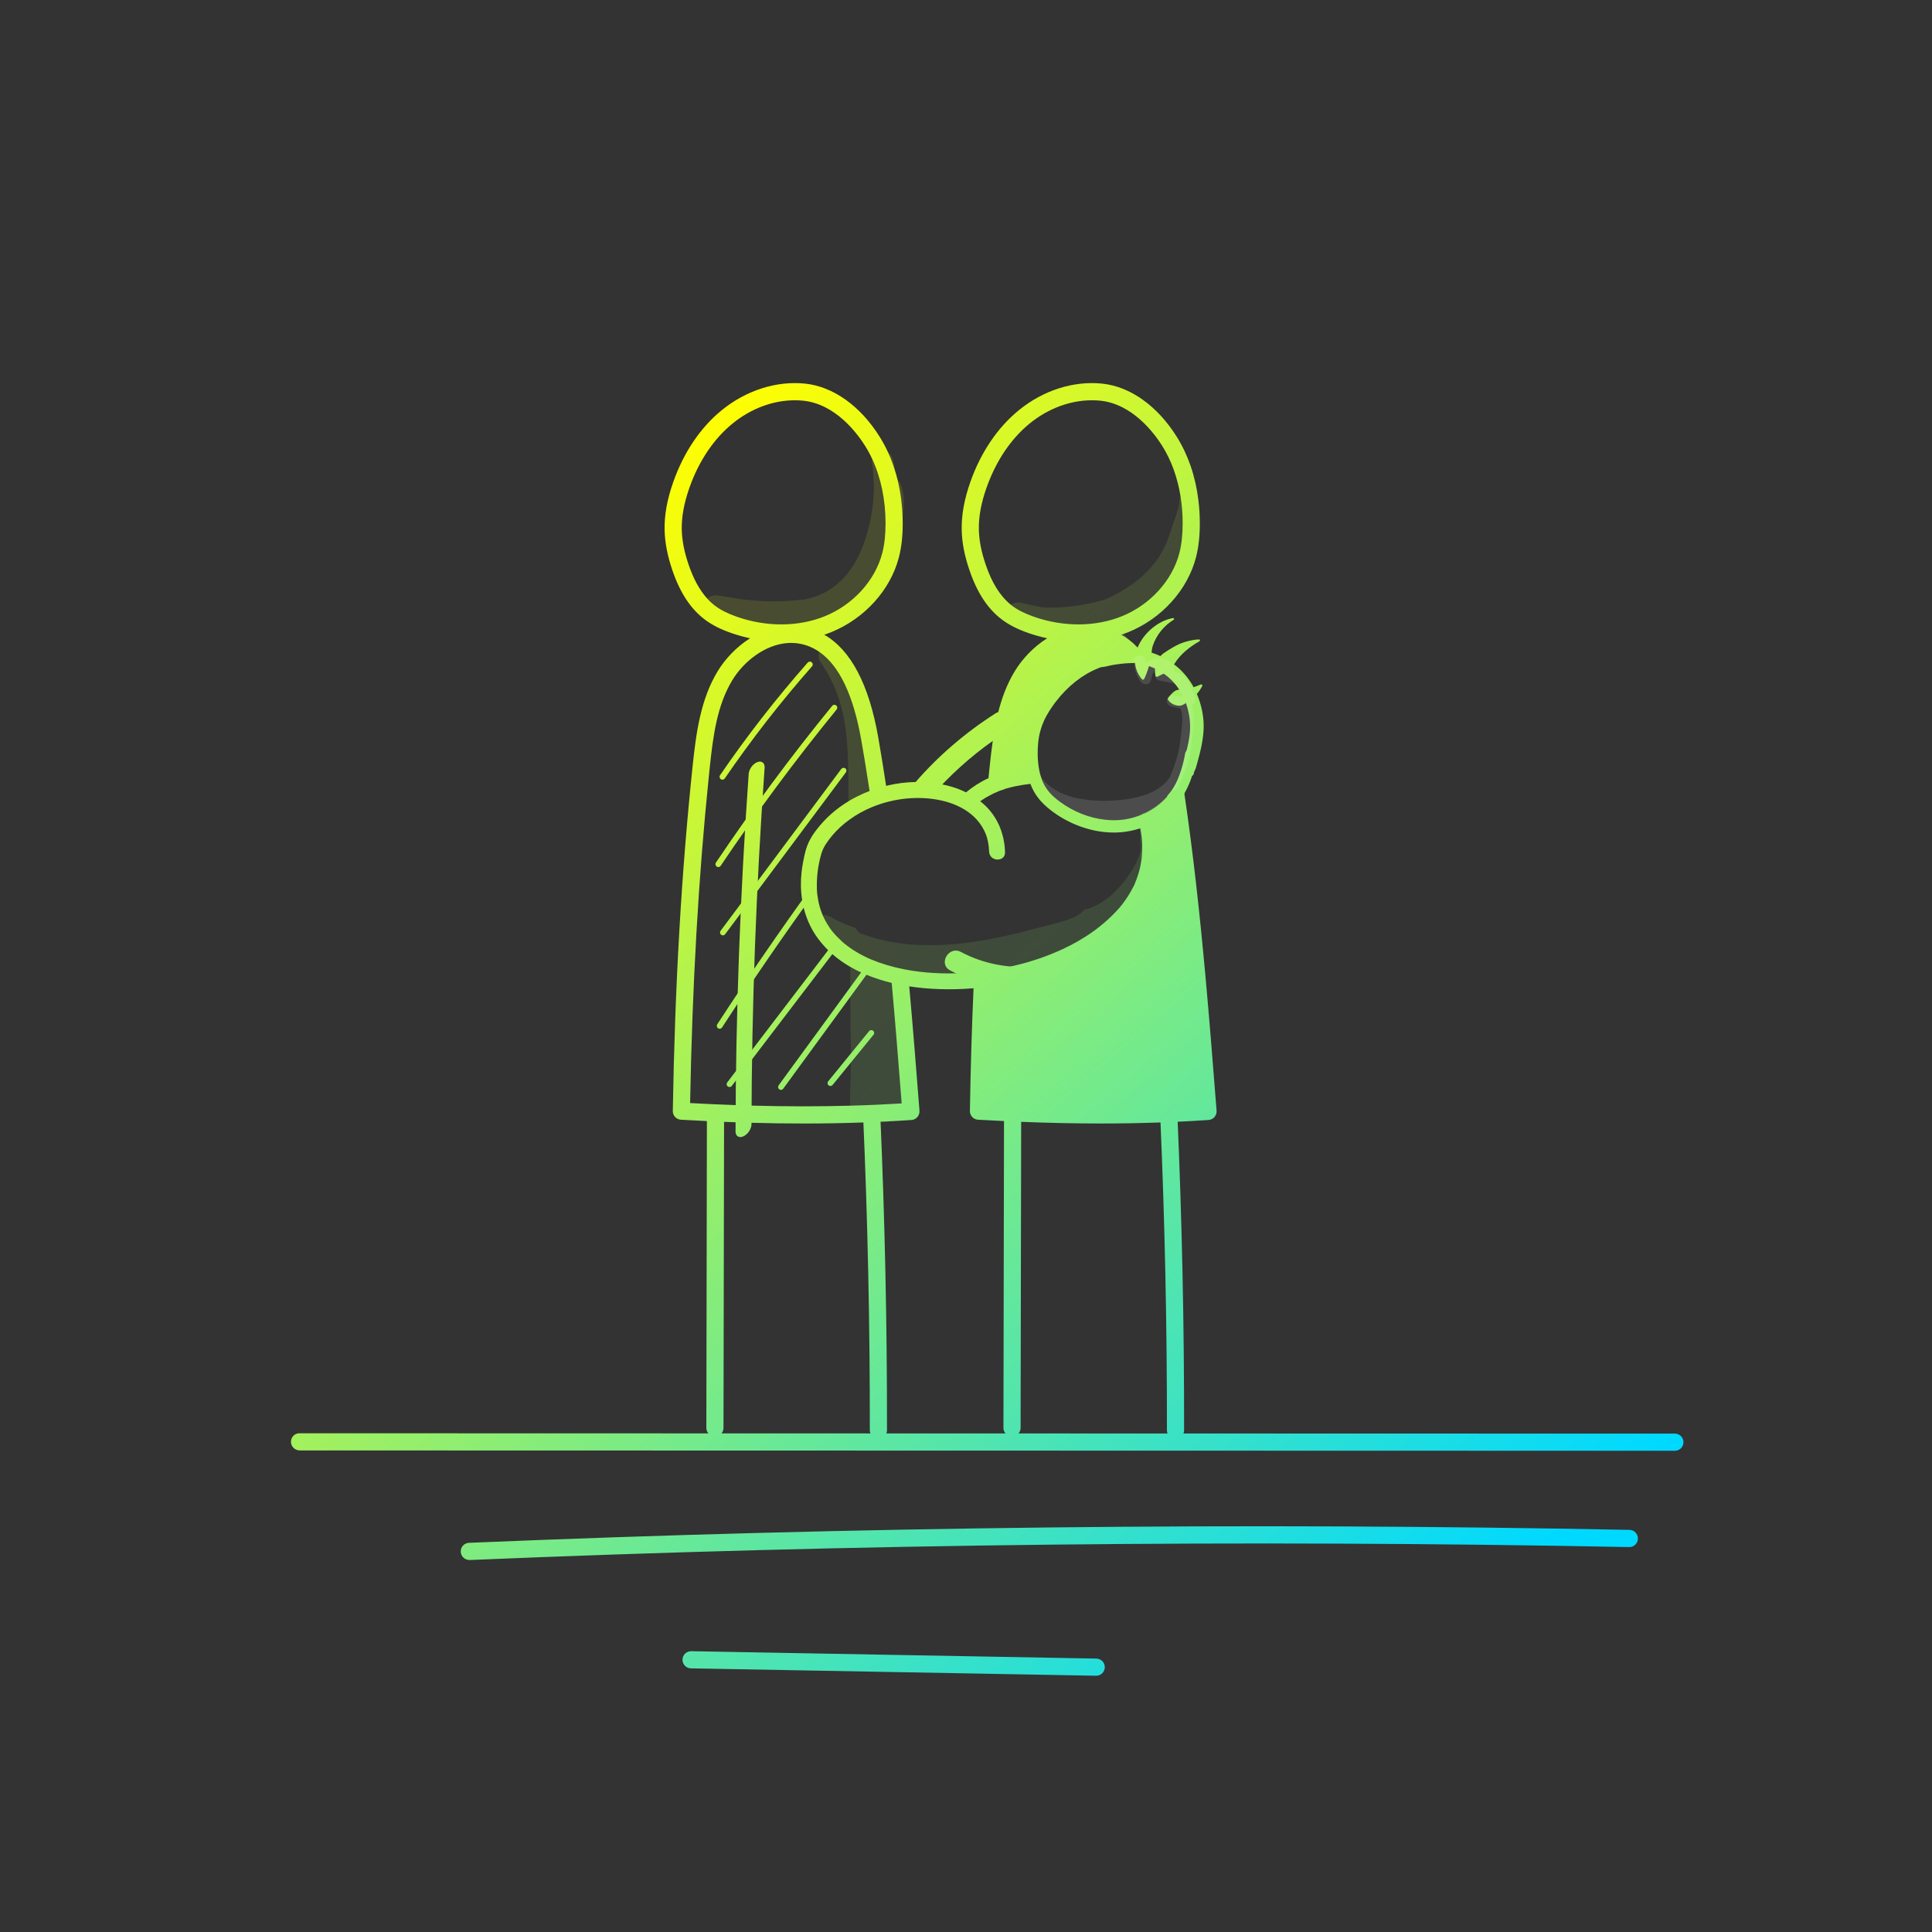 <svg xmlns="http://www.w3.org/2000/svg" xmlns:xlink="http://www.w3.org/1999/xlink" id="Layer_3" data-name="Layer 3" viewBox="0 0 500 500"><rect x="0" y="0" width="500" height="500" fill="#333333" stroke="none"/><defs><style>      .cls-1 {        fill: url(#New_Gradient_Swatch_1-39);      }      .cls-1, .cls-2, .cls-3, .cls-4, .cls-5, .cls-6, .cls-7, .cls-8, .cls-9, .cls-10, .cls-11, .cls-12, .cls-13, .cls-14, .cls-15, .cls-16, .cls-17, .cls-18, .cls-19, .cls-20, .cls-21, .cls-22, .cls-23, .cls-24, .cls-25, .cls-26, .cls-27, .cls-28, .cls-29, .cls-30, .cls-31, .cls-32, .cls-33, .cls-34, .cls-35, .cls-36, .cls-37, .cls-38, .cls-39, .cls-40, .cls-41, .cls-42 {        stroke-width: 0px;      }      .cls-2 {        fill: url(#New_Gradient_Swatch_1-13);      }      .cls-3 {        fill: url(#New_Gradient_Swatch_1-15);      }      .cls-4 {        fill: #f7f7f7;      }      .cls-4, .cls-42 {        opacity: .13;      }      .cls-5 {        fill: url(#New_Gradient_Swatch_1-38);      }      .cls-6 {        fill: url(#New_Gradient_Swatch_1-12);      }      .cls-7 {        fill: url(#New_Gradient_Swatch_1-22);      }      .cls-8 {        fill: url(#New_Gradient_Swatch_1-37);      }      .cls-43 {        opacity: .13;      }      .cls-9 {        fill: url(#New_Gradient_Swatch_1-17);      }      .cls-10 {        fill: url(#New_Gradient_Swatch_1-36);      }      .cls-11 {        fill: none;      }      .cls-12 {        fill: url(#New_Gradient_Swatch_1-14);      }      .cls-13 {        fill: url(#New_Gradient_Swatch_1-10);      }      .cls-14 {        fill: url(#New_Gradient_Swatch_1-25);      }      .cls-15 {        fill: url(#New_Gradient_Swatch_1-3);      }      .cls-16 {        fill: url(#New_Gradient_Swatch_1-28);      }      .cls-17 {        fill: url(#New_Gradient_Swatch_1-32);      }      .cls-18 {        fill: url(#New_Gradient_Swatch_1-8);      }      .cls-19 {        fill: url(#New_Gradient_Swatch_1-6);      }      .cls-20 {        fill: url(#New_Gradient_Swatch_1);      }      .cls-21 {        fill: url(#New_Gradient_Swatch_1-9);      }      .cls-22 {        fill: url(#New_Gradient_Swatch_1-30);      }      .cls-23 {        fill: url(#New_Gradient_Swatch_1-23);      }      .cls-24 {        fill: url(#New_Gradient_Swatch_1-29);      }      .cls-25 {        fill: url(#New_Gradient_Swatch_1-11);      }      .cls-26 {        fill: url(#New_Gradient_Swatch_1-2);      }      .cls-27 {        fill: url(#New_Gradient_Swatch_1-24);      }      .cls-28 {        fill: url(#New_Gradient_Swatch_1-27);      }      .cls-29 {        fill: url(#New_Gradient_Swatch_1-34);      }      .cls-30 {        fill: url(#New_Gradient_Swatch_1-40);      }      .cls-31 {        fill: url(#New_Gradient_Swatch_1-19);      }      .cls-32 {        fill: url(#New_Gradient_Swatch_1-20);      }      .cls-33 {        fill: url(#New_Gradient_Swatch_1-4);      }      .cls-34 {        fill: url(#New_Gradient_Swatch_1-31);      }      .cls-35 {        fill: url(#New_Gradient_Swatch_1-16);      }      .cls-36 {        fill: url(#New_Gradient_Swatch_1-35);      }      .cls-37 {        fill: url(#New_Gradient_Swatch_1-5);      }      .cls-38 {        fill: url(#New_Gradient_Swatch_1-26);      }      .cls-39 {        fill: url(#New_Gradient_Swatch_1-7);      }      .cls-40 {        fill: url(#New_Gradient_Swatch_1-18);      }      .cls-41 {        fill: url(#New_Gradient_Swatch_1-21);      }      .cls-42 {        fill: url(#New_Gradient_Swatch_1-33);      }    </style><linearGradient id="New_Gradient_Swatch_1" data-name="New Gradient Swatch 1" x1="161.36" y1="126.47" x2="399.12" y2="399.96" gradientUnits="userSpaceOnUse"><stop offset="0" stop-color="#fffe01"></stop><stop offset="1" stop-color="#00d9ff"></stop></linearGradient><linearGradient id="New_Gradient_Swatch_1-2" data-name="New Gradient Swatch 1" x1="174.67" y1="114.89" x2="412.43" y2="388.39" xlink:href="#New_Gradient_Swatch_1"></linearGradient><linearGradient id="New_Gradient_Swatch_1-3" data-name="New Gradient Swatch 1" x1="181.32" y1="109.12" x2="419.07" y2="382.61" xlink:href="#New_Gradient_Swatch_1"></linearGradient><linearGradient id="New_Gradient_Swatch_1-4" data-name="New Gradient Swatch 1" x1="127.33" y1="156.05" x2="365.08" y2="429.55" xlink:href="#New_Gradient_Swatch_1"></linearGradient><linearGradient id="New_Gradient_Swatch_1-5" data-name="New Gradient Swatch 1" x1="162.89" y1="125.14" x2="400.65" y2="398.63" xlink:href="#New_Gradient_Swatch_1"></linearGradient><linearGradient id="New_Gradient_Swatch_1-6" data-name="New Gradient Swatch 1" x1="222.83" y1="73.03" x2="460.58" y2="346.53" xlink:href="#New_Gradient_Swatch_1"></linearGradient><linearGradient id="New_Gradient_Swatch_1-7" data-name="New Gradient Swatch 1" x1="214.11" y1="80.61" x2="451.86" y2="354.11" xlink:href="#New_Gradient_Swatch_1"></linearGradient><linearGradient id="New_Gradient_Swatch_1-8" data-name="New Gradient Swatch 1" x1="182.74" y1="107.88" x2="420.5" y2="381.38" xlink:href="#New_Gradient_Swatch_1"></linearGradient><linearGradient id="New_Gradient_Swatch_1-9" data-name="New Gradient Swatch 1" x1="181.19" y1="109.23" x2="418.95" y2="382.72" xlink:href="#New_Gradient_Swatch_1"></linearGradient><linearGradient id="New_Gradient_Swatch_1-10" data-name="New Gradient Swatch 1" x1="152.66" y1="134.03" x2="390.42" y2="407.52" xlink:href="#New_Gradient_Swatch_1"></linearGradient><linearGradient id="New_Gradient_Swatch_1-11" data-name="New Gradient Swatch 1" x1="145.8" y1="139.99" x2="383.56" y2="413.49" xlink:href="#New_Gradient_Swatch_1"></linearGradient><linearGradient id="New_Gradient_Swatch_1-12" data-name="New Gradient Swatch 1" x1="138.4" y1="146.43" x2="376.16" y2="419.92" xlink:href="#New_Gradient_Swatch_1"></linearGradient><linearGradient id="New_Gradient_Swatch_1-13" data-name="New Gradient Swatch 1" x1="122.33" y1="160.4" x2="360.09" y2="433.89" xlink:href="#New_Gradient_Swatch_1"></linearGradient><linearGradient id="New_Gradient_Swatch_1-14" data-name="New Gradient Swatch 1" x1="117.79" y1="164.34" x2="355.54" y2="437.84" xlink:href="#New_Gradient_Swatch_1"></linearGradient><linearGradient id="New_Gradient_Swatch_1-15" data-name="New Gradient Swatch 1" x1="121.67" y1="160.97" x2="359.43" y2="434.46" xlink:href="#New_Gradient_Swatch_1"></linearGradient><linearGradient id="New_Gradient_Swatch_1-16" data-name="New Gradient Swatch 1" x1="121.92" y1="160.76" x2="359.67" y2="434.25" xlink:href="#New_Gradient_Swatch_1"></linearGradient><linearGradient id="New_Gradient_Swatch_1-17" data-name="New Gradient Swatch 1" x1="130.74" y1="153.09" x2="368.49" y2="426.58" xlink:href="#New_Gradient_Swatch_1"></linearGradient><linearGradient id="New_Gradient_Swatch_1-18" data-name="New Gradient Swatch 1" x1="74.6" y1="201.89" x2="312.36" y2="475.39" xlink:href="#New_Gradient_Swatch_1"></linearGradient><linearGradient id="New_Gradient_Swatch_1-19" data-name="New Gradient Swatch 1" x1="98" y1="181.55" x2="335.75" y2="455.05" xlink:href="#New_Gradient_Swatch_1"></linearGradient><linearGradient id="New_Gradient_Swatch_1-20" data-name="New Gradient Swatch 1" x1="120.98" y1="161.57" x2="358.74" y2="435.06" xlink:href="#New_Gradient_Swatch_1"></linearGradient><linearGradient id="New_Gradient_Swatch_1-21" data-name="New Gradient Swatch 1" x1="224.99" y1="71.16" x2="462.74" y2="344.65" xlink:href="#New_Gradient_Swatch_1"></linearGradient><linearGradient id="New_Gradient_Swatch_1-22" data-name="New Gradient Swatch 1" x1="174.53" y1="115.02" x2="412.28" y2="388.52" xlink:href="#New_Gradient_Swatch_1"></linearGradient><linearGradient id="New_Gradient_Swatch_1-23" data-name="New Gradient Swatch 1" x1="118.39" y1="163.82" x2="356.15" y2="437.32" xlink:href="#New_Gradient_Swatch_1"></linearGradient><linearGradient id="New_Gradient_Swatch_1-24" data-name="New Gradient Swatch 1" x1="141.79" y1="143.48" x2="379.54" y2="416.98" xlink:href="#New_Gradient_Swatch_1"></linearGradient><linearGradient id="New_Gradient_Swatch_1-25" data-name="New Gradient Swatch 1" x1="176.96" y1="112.91" x2="414.71" y2="386.4" xlink:href="#New_Gradient_Swatch_1"></linearGradient><linearGradient id="New_Gradient_Swatch_1-26" data-name="New Gradient Swatch 1" x1="176.31" y1="113.47" x2="414.07" y2="386.97" xlink:href="#New_Gradient_Swatch_1"></linearGradient><linearGradient id="New_Gradient_Swatch_1-27" data-name="New Gradient Swatch 1" x1="217.77" y1="77.43" x2="377.18" y2="260.79" xlink:href="#New_Gradient_Swatch_1"></linearGradient><linearGradient id="New_Gradient_Swatch_1-28" data-name="New Gradient Swatch 1" x1="217.74" y1="77.46" x2="455.5" y2="350.95" xlink:href="#New_Gradient_Swatch_1"></linearGradient><linearGradient id="New_Gradient_Swatch_1-29" data-name="New Gradient Swatch 1" x1="217.77" y1="77.43" x2="377.18" y2="260.79" xlink:href="#New_Gradient_Swatch_1"></linearGradient><linearGradient id="New_Gradient_Swatch_1-30" data-name="New Gradient Swatch 1" x1="208.63" y1="85.37" x2="446.39" y2="358.87" xlink:href="#New_Gradient_Swatch_1"></linearGradient><linearGradient id="New_Gradient_Swatch_1-31" data-name="New Gradient Swatch 1" x1="217.77" y1="77.43" x2="377.18" y2="260.79" xlink:href="#New_Gradient_Swatch_1"></linearGradient><linearGradient id="New_Gradient_Swatch_1-32" data-name="New Gradient Swatch 1" x1="217.74" y1="77.46" x2="455.5" y2="350.95" xlink:href="#New_Gradient_Swatch_1"></linearGradient><linearGradient id="New_Gradient_Swatch_1-33" data-name="New Gradient Swatch 1" x1="163.76" y1="124.38" x2="401.52" y2="397.88" xlink:href="#New_Gradient_Swatch_1"></linearGradient><linearGradient id="New_Gradient_Swatch_1-34" data-name="New Gradient Swatch 1" x1="219.63" y1="75.82" x2="457.38" y2="349.31" xlink:href="#New_Gradient_Swatch_1"></linearGradient><linearGradient id="New_Gradient_Swatch_1-35" data-name="New Gradient Swatch 1" x1="221.36" y1="74.31" x2="459.12" y2="347.8" xlink:href="#New_Gradient_Swatch_1"></linearGradient><linearGradient id="New_Gradient_Swatch_1-36" data-name="New Gradient Swatch 1" x1="218.02" y1="77.21" x2="455.78" y2="350.71" xlink:href="#New_Gradient_Swatch_1"></linearGradient><linearGradient id="New_Gradient_Swatch_1-37" data-name="New Gradient Swatch 1" x1="92.82" y1="186.05" x2="330.57" y2="459.55" xlink:href="#New_Gradient_Swatch_1"></linearGradient><linearGradient id="New_Gradient_Swatch_1-38" data-name="New Gradient Swatch 1" x1="88.78" y1="189.56" x2="326.54" y2="463.06" xlink:href="#New_Gradient_Swatch_1"></linearGradient><linearGradient id="New_Gradient_Swatch_1-39" data-name="New Gradient Swatch 1" x1="50.64" y1="222.72" x2="288.4" y2="496.21" xlink:href="#New_Gradient_Swatch_1"></linearGradient><linearGradient id="New_Gradient_Swatch_1-40" data-name="New Gradient Swatch 1" x1="174.85" y1="114.74" x2="412.6" y2="388.24" xlink:href="#New_Gradient_Swatch_1"></linearGradient></defs><rect class="cls-11" y="0" width="500" height="500"></rect><g><g><path class="cls-20" d="M282.05,264.44c-.95.66-2.35.54-3.12-.26-4.53-4.66-9.02-9.36-13.47-14.11,1.47-.42,2.92-.88,4.35-1.4,4.14,4.42,8.33,8.8,12.55,13.14.78.8.64,1.98-.31,2.63Z"></path><path class="cls-26" d="M312.47,285.72c-2.18-22.63-4.37-45.26-6.55-67.88-.47-4.94-.97-9.92-1.65-14.86-5.07,11.01-20.48,12.8-30.37,4.79-12.06-9.36-4.92-28.83,8.05-34.06,4.33-2.61,8.66-3.36,12.53-2.74-1.28-2.01-2.81-3.82-4.77-5.14-7.07-4.74-17.29-1.09-22.49,5.66-5.2,6.74-6.63,15.57-7.74,24.01-.36,2.75-.71,5.51-1.03,8.26,2-1.31,4.57-2.18,6.86-2,1.33.1,2.59.64,3.33,1.81.77,1.21.85,2.59,1.79,3.74.96,1.16,1.96,2.48,3.15,3.41,1.09.84,2.37,1.44,3.67,1.89,2.71.95,5.61,1.46,8.44,1.86,4.02.57,8.1-.26,12.14-.29.9,0,1.8.98,1.45,1.9-.43,1.12-1.03,2.12-1.55,3.19-.54,1.14-.56,2.23-.61,3.47-.11,2.61-1.16,5-2.16,7.38-1.61,3.83-4.76,6.47-7.7,9.29-2.79,2.68-5.97,4.85-9.58,6.25-1.93.75-3.77,1.34-5.59,2.36-1.7.96-3.38,1.97-5.23,2.62-2.09.73-4.42.82-6.61.97-1.97.13-3.94.23-5.91.38-.6,11.9-.89,23.81-.86,35.72,2.58-1.2,5.93-.99,9.28-.77,5.58.35,11.17.71,16.75,1.06,10.49.67,21.07,1.33,31.48-.15.4-.06.83-.13,1.12-.41.44-.41.41-1.1.36-1.7Z"></path><g class="cls-43"><path class="cls-15" d="M231.73,123.75c-.03-.37-.06-.69-.06-.86-.25-1.71-.11-3.69-1.12-5.16-.76-1.14-2.41-1.38-3.57-.71-1.53.84-1.47,2.56-1.11,4.04.17,1.67.2,3.36.31,5.04-.05,2.2-.27,6.32-1.3,10.09-2.87,12.1-9.35,17.61-16.71,18.97-3.59.26-5.03.59-10.38.44-.84-.02-4.22-.34-5.06-.41-2.25-.31-4.5-.71-6.75-1.03-.77-.21-1.62-.1-2.31.3-2.25,1.22-1.78,4.88.72,5.48.77.2,1.56.4,2.34.6.26.38.63.67,1.13.79,2.77.87,5.54,1.87,8.46,2.07,1.7.06,3.41,0,5.11-.04,1.65.1,3.31.08,4.95-.07.1,0,.2,0,.3,0,7.61.34,14.4-4.17,19.29-9.66,5.15-5.68,7.58-16.72,7.78-21.18.39-2.69.29-7.41-2.02-8.69Z"></path></g><g class="cls-43"><path class="cls-33" d="M234.36,274.05c-.26-7.5-.44-8.3-1.31-16.57-.11-.88-.22-1.77-.33-2.68-.14-1.11-.28-2.25-.42-3.4-.28,0-.55-.03-.83-.09-.56,0-1.13-.06-1.69-.15-2.19-.35-4.33-1.19-6.31-2.16-.9-.44-1.78-.93-2.59-1.52-.26-.19-.53-.4-.78-.63,0,1.13-.01,2.26-.02,3.39-.01,1.74-.02,3.49-.02,5.24v2.5c.01,4.82.05,9.64.18,14.46v.18c.01.85,0,1.63-.01,2.36-.03,3.16-.16,5.35-.19,7.42-.01,1.25-.1,2.51,0,3.75.03.42.09.85.18,1.27.01.04.02.09.03.13.01.05.01.09.02.14.01.04.01.07.02.08.27,1.09,1.03,2.08,2.1,2.45.38.1.73.17,1.05.2,1.41.16,2.33-.28,2.95-1.05.46.33.96.57,1.49.72.31.09.63.14.96.17h.05c.4.02.8,0,1.21-.06.02,0,.03,0,.05-.01,2.32-.42,4.38-2.35,4.08-5.24-.02-.2-.03-.41-.08-.62-.03-.37-.06-.87-.06-1.32.91-2.83.14-6.01.27-8.96Z"></path><path class="cls-37" d="M219.53,199.43c.05,2.53.05,5.17.07,7.92h0c.05.86.08,1.71.12,2.56.39-.36.79-.72,1.26-1.01.96-.59,2.06-.97,3.14-1.28,1.01-.3,2.02-.61,3.04-.9-.1-.87-.2-1.75-.31-2.64-.13-1.03-.26-2.08-.39-3.14-.91-7.23-2.01-14.71-3.36-20.87-.72-1.88-1.04-4.47-2.59-5.8-.42-.91-.87-1.81-1.35-2.69-1.12-1.57-1.65-3.98-3.66-4.63-1.49-.45-2.91.49-3.43,1.78-.23.56-.29,1.17-.13,1.77.07.23.17.47.31.69,2.65,3.79,4.33,7.6,5.41,11.54,1.42,5.23,1.77,10.7,1.87,16.7Z"></path></g><g class="cls-43"><path class="cls-19" d="M308.84,128.05c-1.25-1.33-3.68-.33-3.62,1.5.04,1.9-1.83,6.4-2.85,9.69-2.35,6.55-7.46,11.8-15.78,15.67-2.81,1.09-9.65,2.52-15.91,2.34-1.34-.03-3.33-.59-6.4-1.23-.79-.22-1.67-.11-2.38.31-2.31,1.25-1.83,5.02.74,5.64,10.56,3.44,22.68,1.44,32.26-3.95,3.81-2.75,7.75-5.83,9.5-10.35-.03.14-.32.69-.21.54,1.48-2.39,2.66-4.96,3.52-7.64,1.02-2.51,1.42-6.83,1.44-8.05.08-1.46.84-3.27-.31-4.47Z"></path></g><g class="cls-43"><path class="cls-39" d="M297.04,171.57c-2.62-.87-5.53-1.09-8.57-.46-.59-.77-1.32-1.63-2.2-2.63-2.01-1.9-.49-5.55,2.26-5.47,2.17-.01,3.22,2.21,4.59,3.55,1.42,1.57,2.76,3.24,3.92,5.01Z"></path><path class="cls-18" d="M314.55,286.08c-1.73,2.37-5.37,2.82-7.56.82-.1.31-.22.61-.4.91-1.45,2.56-5.23,3.06-7.27.93-1.26-1.17-1.44-2.91-1.37-4.53-.02-.26-.02-.45-.03-.61-.49-1.86-.42-3.88-.61-5.79-.59-12.16-1.05-24.32-1.47-36.5-.24-10.15-.63-20.29-.98-30.44,4.32-1.65,8-4.79,10.1-9.19.41,4.12.78,9.01,1.23,14.96.98,12.09,1.46,24.19,1.64,36.3,1.17-.83,2.67-1.17,4.07-.95.45,4.96.88,9.93,1.28,14.89.35,4.29.68,8.57.97,12.85.14,2.09.24,4.23.4,6.35Z"></path></g><path class="cls-21" d="M233.6,134.15c-.09-3.47-.53-6.82-1.31-9.98-.22-.92-.47-1.81-.76-2.69-.48-1.54-1.06-3.03-1.72-4.45-.65-1.41-1.38-2.76-2.18-4.04-2.49-3.98-5.5-7.21-8.78-9.55-3.29-2.34-6.85-3.78-10.48-4.16-7.4-.77-15.26,1.73-21.57,6.87-5.51,4.48-9.85,10.9-12.55,18.57-1.61,4.54-2.34,8.63-2.25,12.51.08,3.19.72,6.52,1.96,10.2,2,5.95,4.8,10.19,8.53,12.97,1.83,1.36,3.97,2.45,6.75,3.42,1.61.56,3.24,1.01,4.88,1.36,2.68.57,5.39.85,8.07.85.57,0,1.14-.01,1.7-.04,3.26-.15,6.45-.72,9.43-1.73.63-.21,1.26-.44,1.87-.69,8.58-3.5,15.26-10.9,17.44-19.32.67-2.59,1-5.49.99-8.85,0-.42-.01-.83-.02-1.25ZM178.43,126.2c2.44-6.9,6.3-12.64,11.18-16.61,4.76-3.88,10.5-6,16.07-6,.74,0,1.49.03,2.23.11,8.35.88,13.94,8.45,15.96,11.66.69,1.1,1.32,2.25,1.87,3.46,2.25,4.84,3.43,10.5,3.44,16.58,0,2.98-.27,5.51-.85,7.74-1.84,7.08-7.51,13.34-14.82,16.32-6.82,2.79-15.13,2.85-22.8.16-2.34-.82-4.11-1.7-5.56-2.78-.74-.55-1.44-1.19-2.1-1.91-1.99-2.18-3.6-5.12-4.88-8.92-1.1-3.25-1.66-6.15-1.73-8.89-.08-3.33.58-6.9,1.99-10.92Z"></path><g><path class="cls-13" d="M210.15,172.45c-8.07,9.16-15.67,18.92-22.58,29.01-.14.21-.37.32-.61.32-.14,0-.29-.04-.42-.13-.33-.23-.42-.69-.19-1.03,6.94-10.14,14.58-19.94,22.69-29.15.27-.3.74-.34,1.05-.06.3.27.33.73.06,1.04Z"></path><path class="cls-25" d="M216.52,183.61c-10.58,12.96-20.68,26.57-30.01,40.46-.14.21-.37.33-.61.33-.14,0-.29-.04-.42-.13-.33-.23-.42-.69-.2-1.03,9.36-13.92,19.48-27.57,30.09-40.57.26-.32.73-.36,1.04-.11.32.26.37.73.11,1.05Z"></path><path class="cls-6" d="M218.91,199.89l-31.24,41.88c-.14.2-.36.3-.59.3-.15,0-.31-.05-.44-.15-.33-.24-.4-.7-.15-1.03l31.23-41.88c.25-.33.71-.4,1.04-.15.33.24.39.7.15,1.03Z"></path><path class="cls-2" d="M210.42,229.01c-8.56,11.83-16.87,23.91-24.8,36.08-.22.35-.12.81.22,1.03.13.08.27.12.41.12.24,0,.47-.12.62-.34,7.6-11.69,15.56-23.29,23.75-34.66-.14-.73-.2-1.48-.21-2.23Z"></path><path class="cls-12" d="M217.83,243.74l-28.44,37.29c-.15.2-.37.29-.59.29-.16,0-.32-.04-.45-.15-.33-.24-.39-.71-.14-1.04l28.57-37.44c.34.36.69.71,1.05,1.05Z"></path><path class="cls-3" d="M224.79,251.51l-22.09,30.24c-.14.2-.37.31-.59.31-.16,0-.31-.05-.44-.15-.33-.24-.4-.7-.16-1.03l22.09-30.24c.24-.33.7-.4,1.03-.16.33.24.4.7.16,1.03Z"></path><path class="cls-35" d="M214.91,281.06c-.16,0-.33-.06-.47-.17-.32-.26-.37-.72-.11-1.04l10.59-12.99c.26-.32.72-.36,1.04-.11.32.26.37.72.11,1.04l-10.59,12.99c-.15.18-.36.27-.57.27Z"></path><path class="cls-9" d="M235.31,255.27c-.1-1.25-.21-2.51-.33-3.77-.92-.17-1.84-.36-2.74-.59-.12-.02-.23-.05-.35-.08-.5-.13-.99-.26-1.48-.4.12,1.32.24,2.63.36,3.95.95,10.46,1.77,20.88,2.58,31.18-4.35.27-8.78.47-13.31.59-8.16.23-16.64.22-25.53-.02-1.36-.03-2.74-.08-4.12-.13-3.85-.13-7.78-.31-11.79-.53.57-30.67,2.16-58.42,4.86-84.71.07-.71.15-1.42.22-2.13.9-8.53,1.95-16.12,5.8-22.53,2.96-4.92,8.53-9.31,14.44-9.69,1.17-.07,2.35.01,3.52.27,1.66.37,3.2,1.05,4.63,2.05,5.17,3.59,8.8,11.24,10.83,22.82.6,3.4,1.16,6.82,1.69,10.24.13.83.26,1.66.39,2.49.01.15.04.29.06.43.17,1.2.35,2.41.52,3.61.03,0,.05-.02.08-.03.15-.05.3-.1.45-.15.04-.01.16-.06.2-.08.65-.28,1.29-.62,1.99-.78.52-.12,1.05-.17,1.58-.19-.17-1.23-.35-2.48-.54-3.71-.02-.16-.05-.33-.07-.49-.61-4.05-1.27-8.09-1.97-12.11-2.4-13.67-7.08-22.56-13.96-26.52-.85-.49-1.73-.9-2.64-1.23-.73-.28-1.49-.5-2.27-.68-1.27-.28-2.52-.42-3.75-.42-2.5,0-4.91.55-7.16,1.49-1.18.48-2.31,1.08-3.38,1.76-3.55,2.24-6.5,5.39-8.45,8.63-4.31,7.18-5.49,15.62-6.41,24.36-2.91,27.65-4.59,56.88-5.14,89.36-.02,1.19.91,2.18,2.1,2.25,2.27.13,4.51.25,6.73.35,1.49.08,2.98.15,4.45.2,1,.04,1.99.08,2.97.11,1.38.05,2.76.1,4.12.13,4.61.13,9.12.19,13.53.19,5.28,0,10.41-.09,15.43-.27,1.49-.05,2.97-.11,4.44-.18.32-.01.64-.03.95-.05h.05c.41-.02.81-.04,1.21-.06.02,0,.03,0,.05-.01,1.93-.09,3.84-.21,5.74-.34.6-.04,1.15-.32,1.53-.76.39-.45.58-1.04.54-1.63-.83-10.63-1.67-21.39-2.65-32.19Z"></path></g><path class="cls-40" d="M185.02,371.77h0c-1.23,0-2.22-1-2.22-2.23v-.15l.15-80.95c0-1.23,1-2.22,2.22-2.22h0c1.23,0,2.22,1,2.22,2.23l-.15,81.1c0,1.23-1,2.22-2.22,2.22Z"></path><path class="cls-31" d="M227.33,372.37h0c-1.23,0-2.22-1-2.22-2.22.03-27.06-.55-54.49-1.74-81.54-.05-1.23.9-2.26,2.12-2.32,1.24-.08,2.26.9,2.32,2.12,1.19,27.11,1.78,54.61,1.74,81.74,0,1.23-1,2.22-2.22,2.22Z"></path><path class="cls-32" d="M194.43,198.54c-.38.54-.63,1.16-.67,1.77-2.21,31.16-3.35,62.29-3.4,92.53,0,1.21.92,1.76,2.06,1.23,1.14-.53,2.07-1.94,2.07-3.16.05-30.13,1.19-61.15,3.39-92.2.09-1.25-.76-1.91-1.9-1.47-.59.23-1.14.71-1.55,1.29Z"></path><g><path class="cls-41" d="M310.12,129.25c-.76-6.05-2.66-11.58-5.6-16.26-5-7.95-12.01-12.95-19.26-13.71-7.4-.77-15.26,1.72-21.57,6.87-5.51,4.48-9.85,10.9-12.56,18.57-1.6,4.54-2.33,8.63-2.24,12.51.07,3.19.72,6.52,1.96,10.2,2,5.94,4.79,10.19,8.53,12.97,1.82,1.36,3.97,2.44,6.75,3.42,1.61.56,3.24,1.01,4.88,1.36,1.08.23,2.16.41,3.24.55,1.61.2,3.23.3,4.83.3,2.17,0,4.31-.19,6.39-.57.88-.14,1.74-.33,2.59-.56.73-.19,1.45-.4,2.15-.64.22-.07.44-.15.66-.23.41-.14.81-.3,1.21-.46,8.58-3.5,15.26-10.9,17.44-19.32.67-2.6,1-5.5.99-8.85,0-2.1-.13-4.15-.39-6.15ZM305.22,143.14c-1.84,7.08-7.51,13.34-14.82,16.32-6.82,2.79-15.13,2.85-22.8.16-2.35-.82-4.11-1.7-5.57-2.78-.14-.1-.28-.21-.41-.32-2.78-2.24-4.94-5.69-6.56-10.51-1.1-3.25-1.66-6.15-1.73-8.89-.08-3.33.57-6.9,1.99-10.92,2.44-6.9,6.3-12.64,11.17-16.61,4.76-3.88,10.51-6,16.07-6,.75,0,1.5.03,2.23.11,8.36.88,13.95,8.45,15.97,11.66,2.37,3.77,3.98,8.22,4.76,13.09.36,2.24.55,4.56.55,6.95,0,2.98-.28,5.51-.85,7.74Z"></path><path class="cls-7" d="M311.91,251.99c-1.42-15.54-3.11-31.16-5.4-46.64-.26-1.8-.53-3.6-.82-5.39-.83,2.3-2.06,4.31-3.59,5.99.02.04.02.08.02.12.11.66.2,1.32.3,1.98.09.65.18,1.3.28,1.95.68,4.84,1.3,9.69,1.88,14.54,1.14,9.47,2.1,18.96,2.95,28.43,1,10.93,1.86,21.82,2.71,32.59-3.99.25-8.05.44-12.2.56-11.29.35-23.19.24-35.95-.33-2.17-.09-4.37-.2-6.6-.32.19-10.39.51-20.44.94-30.21,0-.12.01-.23.01-.35.06-1.29.12-2.57.18-3.85-.1.02-.2.03-.3.04-.34.06-.68.1-1.02.14-.31.05-.62.09-.93.13-.12.01-.24.03-.35.04-.63.08-1.26.14-1.88.19-.03.72-.07,1.43-.1,2.15-.03.67-.06,1.34-.09,2.01-.45,10.26-.76,20.83-.94,31.77-.02,1.19.9,2.18,2.09,2.25,2.27.13,4.52.25,6.74.35,1.49.08,2.97.15,4.44.2,7.13.29,13.99.43,20.63.43,5.27,0,10.4-.09,15.42-.27,1.49-.05,2.97-.11,4.44-.18,2.7-.13,5.37-.28,8.01-.46.59-.04,1.15-.32,1.53-.76.39-.45.58-1.04.54-1.63-.92-11.71-1.85-23.56-2.94-35.47ZM256.09,205.84c.72-.4,1.46-.75,2.23-1.06.14-.06.29-.12.44-.18.03-.01.07-.02.11-.03.03,0,.07-.02.09-.04.17-.05.31-.11.48-.15.16-.06.33-.12.5-.17.02-.01.04-.01.06-.02.15-1.46.3-2.91.45-4.36.04-.4.08-.79.12-1.19.42-3.97.87-7.74,1.62-11.27.86-4.08,2.12-7.84,4.18-11.27,3.54-5.89,10.83-11.02,17.95-9.42.37.08.74.18,1.1.3,1.05.33,2.04.79,2.99,1.39,1.03.64,2,1.44,2.9,2.39,2.24-.08,4.38.29,6.35,1.03-.03-.06-.06-.11-.1-.16-.79-1.26-1.64-2.4-2.56-3.41-.18-.22-.37-.43-.58-.63-.65-.68-1.33-1.31-2.05-1.86,0,0,0-.01-.01-.01-.69-.55-1.41-1.03-2.15-1.46-.79-.46-1.61-.85-2.46-1.17-.53-.21-1.09-.39-1.65-.54-.26-.07-.53-.14-.8-.2-.24-.05-.49-.1-.73-.14-2.56-.47-5.07-.32-7.44.28-1.14.3-2.25.69-3.31,1.18-.97.43-1.91.94-2.81,1.51-3.55,2.24-6.5,5.39-8.45,8.63-1.96,3.26-3.28,6.79-4.21,10.49-.61,2.41-1.06,4.9-1.42,7.44-.31,2.11-.55,4.26-.78,6.43-.11,1.07-.22,2.14-.33,3.22-.16,1.62-.32,3.25-.48,4.88.03-.03.07-.05.11-.07.21-.12.43-.25.64-.36ZM261.79,187.29c-.02.13-.04.26-.08.39-.03.1-.07.2-.11.3-.04.12-.1.24-.17.36-.05.09-.11.19-.18.27-.21.3-.48.56-.8.76-.02.02-.05.03-.07.04-.58.37-1.14.75-1.7,1.12-.19.13-.38.26-.57.39-.39.26-.79.54-1.18.82-.31,2.11-.55,4.26-.78,6.43-.11,1.07-.22,2.14-.33,3.22-.16,1.62-.32,3.25-.48,4.88.03-.03.07-.05.11-.07.21-.12.43-.25.64-.36.72-.4,1.46-.75,2.23-1.06.14-.06.29-.12.44-.18.03-.01.07-.02.11-.03.03,0,.07-.02.09-.04.17-.05.31-.11.48-.15.16-.06.33-.12.5-.17.02-.01.04-.01.06-.02.15-1.46.3-2.91.45-4.36.04-.4.08-.79.12-1.19.42-3.97.87-7.74,1.62-11.27l-.4-.08Z"></path><path class="cls-23" d="M261.91,371.77h0c-1.23,0-2.22-1-2.22-2.23l.15-81.1c0-1.23,1-2.22,2.22-2.22h0c1.23,0,2.22,1,2.22,2.23v.15l-.15,80.95c0,1.23-1,2.22-2.22,2.22Z"></path><path class="cls-27" d="M304.22,372.37h0c-1.23,0-2.22-1-2.22-2.22.03-27.06-.55-54.49-1.74-81.54-.05-1.23.9-2.26,2.12-2.32,1.19-.08,2.26.9,2.32,2.12,1.19,27.11,1.78,54.61,1.74,81.74,0,1.23-1,2.22-2.22,2.22Z"></path><g><path class="cls-14" d="M261.45,185.59c-.62-1.04-1.95-1.59-3.1-1.29-.24.07-.47.16-.68.3-7.8,4.97-14.88,11.03-20.92,18.03-.71.83-.97,1.95-.62,2.92.45,0,.9,0,1.35.05.74.08,1.48.23,2.21.37.27.05.54.1.8.14.05,0,.3.03.34.03.06,0,.11,0,.17,0,4.74-5.42,10.07-10.26,15.94-14.4.39-.28.79-.56,1.18-.82.19-.13.38-.26.57-.39.58-.39,1.17-.78,1.77-1.16.32-.2.59-.46.8-.76.07-.08.13-.18.18-.27.07-.12.13-.24.17-.36.04-.1.08-.2.11-.3.04-.13.06-.26.08-.39.07-.57-.03-1.16-.34-1.7Z"></path><path class="cls-38" d="M294.13,227.49c.29-.77.53-1.54.73-2.3-.2.77-.45,1.53-.73,2.3ZM268.47,248.22c-.4.14-.81.27-1.22.39-.06.03-.12.05-.18.06-.57.18-1.14.35-1.71.51-.19.06-.39.11-.59.16.29.3.57.6.86.9.7-.01,1.39-.05,2.09-.1,1.03-.08,2.07-.21,3.12-.38-.57-.59-1.12-1.18-1.67-1.77-.23.08-.46.16-.7.23ZM259.89,218.31s-.01-.08-.02-.12c-.06-.39-.13-.77-.21-1.15-.08-.38-.17-.76-.28-1.13-.1-.37-.22-.74-.35-1.1-.22,2.52-.43,5.06-.62,7.62.91-.08,1.71-.71,1.67-1.9-.01-.43-.04-.87-.08-1.3-.03-.31-.07-.62-.11-.92ZM257.77,222.41s-.02-.01-.03,0c.01,0,.03,0,.04.01.21.03.42.04.63.01-.21.02-.43.02-.64-.02ZM256.94,222.1s.06.04.08.05c.06.03.11.06.17.08-.06-.02-.12-.05-.17-.09-.03-.01-.06-.02-.08-.04ZM256.69,221.93c.05.04.11.08.16.12.03.02.06.04.09.05-.03-.02-.06-.04-.09-.06-.06-.04-.11-.08-.16-.11ZM309.74,179.58c-.25-.6-.53-1.17-.83-1.73-.11-.2-.22-.4-.34-.6-1.24-2.11-2.85-3.89-4.71-5.31-1.1-.84-2.29-1.56-3.54-2.14-.74-.35-1.51-.65-2.29-.89-.99-.32-2-.55-3.03-.69-.17-.04-.34-.06-.51-.07-.09-.02-.17-.03-.26-.03-.66-.08-1.32-.12-1.99-.12-1.27-.01-2.56.11-3.83.37-.35.07-.69.14-1.03.23-.25.06-.46.17-.63.29-.03.01-.07.01-.1.02-.87.2-1.73.42-2.59.72-.34.11-.7.23-1.05.38-4.73,1.89-9.09,5.35-12.58,10.01-1.28,1.73-2.29,3.38-3.06,5.04-.12.23-.22.47-.32.71-.34.78-.61,1.54-.83,2.32-.63,2.21-.91,4.63-.85,7.41,0,.5.03.97.07,1.44.05.68.12,1.31.21,1.93-1.76.22-3.49.52-5.2.96-.54.13-1.06.28-1.59.44-.67.2-1.34.43-2,.69-.35.14-.7.28-1.04.43-2.1.95-4.04,2.21-5.82,3.67-1.14-.56-2.32-1.03-3.51-1.39-.86-.26-1.73-.49-2.62-.66-2.26-.47-4.58-.67-6.9-.63-2.47.04-4.96.36-7.37.93-.09.02-.19.05-.28.07-.83.2-1.66.44-2.47.7-.53.17-1.06.35-1.59.55-.07.03-.15.05-.22.08-1.19.46-2.36.97-3.48,1.55-.67.34-1.32.7-1.96,1.1-3.18,1.91-6,4.39-8.27,7.36-1.36,1.75-2.36,3.53-2.9,5.68-.44,1.75-.78,3.53-.99,5.32-.26,2.4-.22,4.83.15,7.2.11.66.24,1.32.4,1.98.63,2.59,1.69,5.07,3.22,7.31.93,1.35,1.97,2.59,3.11,3.7.35.35.71.69,1.09,1.01,1.43,1.26,3,2.36,4.67,3.32.89.52,1.82.99,2.77,1.43.45.21.91.41,1.38.6,2.1.87,4.3,1.56,6.54,2.11.64.15,1.3.3,1.95.42.86.18,1.73.33,2.59.47,2.63.4,5.25.63,7.79.71,2.92.1,5.89.03,8.85-.22.74-.05,1.48-.12,2.22-.22.75-.07,1.51-.16,2.26-.28.36-.04.71-.09,1.07-.15,3.53-.54,7.04-1.34,10.45-2.4,1.44-.44,2.87-.93,4.27-1.47,3.43-1.3,6.73-2.89,9.83-4.76.86-.52,1.71-1.06,2.54-1.63.03-.02.07-.04.1-.06,2.37-1.63,4.6-3.46,6.58-5.53,1.57-1.61,2.98-3.36,4.18-5.27.06-.1.12-.2.18-.3,2.39-3.88,3.8-8.28,4.05-12.81.08-1.31.06-2.62-.06-3.93-.13-1.44-.37-2.87-.68-4.28.3-.17.6-.34.89-.54,1.02-.62,1.98-1.34,2.87-2.13.5-.44.98-.91,1.42-1.4.27-.28.52-.58.76-.88.2-.23.38-.47.56-.72.27-.35.51-.72.75-1.1.11-.18.22-.36.32-.55.16-.27.31-.54.44-.82t.02-.02c.16-.31.32-.63.47-.97.4-.84.75-1.76,1.07-2.74.14-.09.26-.21.36-.35.05-.21.09-.43.16-.63.11-.33.25-.63.41-.93.93-3.3,1.89-6.66,2.05-10.1.14-3.07-.51-6.32-1.75-9.21ZM289.62,235.01c-.07.07-.4.44-.47.53-.22.23-.44.48-.68.72-.5.53-1.03,1.04-1.57,1.54-1.05.98-2.17,1.89-3.3,2.76-.51.38-1.02.74-1.55,1.1-.39.27-.79.53-1.19.78-.04.03-.07.05-.1.06-.25.16-.5.32-.75.46-.41.26-.83.5-1.25.74-.5.29-1.02.57-1.54.84-.09.04-.18.09-.28.14-.46.24-.92.47-1.39.69-.69.33-1.38.65-2.09.95-.57.25-1.15.49-1.73.72-.71.28-1.43.55-2.16.81-.13.04-.27.09-.4.14-.23.08-.46.16-.7.23-.4.14-.81.27-1.22.39-.06.03-.12.05-.18.06-.57.18-1.14.35-1.71.51-.19.06-.39.11-.59.16-.48.13-.97.26-1.46.37-.27.08-.55.15-.82.2-.33.09-.66.17-.99.23-.32.08-.64.15-.96.21-.41.09-.83.17-1.25.24-.88.18-1.77.33-2.66.46,0,0,0,.01,0,0h0c-.1.03-.2.04-.3.05-.34.06-.68.1-1.02.14-.31.05-.62.09-.93.12-.12.02-.23.04-.35.05-.63.08-1.26.14-1.88.19-.93.09-1.86.16-2.78.21-.66.04-1.31.06-1.97.08-5.19.13-10.38-.28-15.21-1.44-.23-.05-.46-.1-.69-.16-1.34-.34-2.67-.73-3.98-1.19-.62-.22-1.24-.46-1.84-.71-.29-.12-.59-.25-.9-.38-.13-.06-.28-.13-.41-.19-.07-.03-.25-.12-.31-.15-1.18-.57-2.31-1.21-3.42-1.93-.17-.12-.35-.24-.52-.36-.32-.23-.65-.46-.96-.7-.22-.18-.47-.37-.69-.54-.06-.05-.12-.09-.17-.14-.03-.03-.34-.29-.38-.33-.36-.34-.72-.68-1.07-1.04-.49-.5-.97-1.02-1.42-1.57-.18-.24-.34-.46-.53-.69-.04-.08-.12-.17-.18-.24-.02-.06-.08-.15-.1-.19-.34-.5-.66-1.03-.96-1.56-.13-.24-.25-.47-.36-.7-.02-.04-.04-.09-.06-.13-.92-1.91-1.41-3.69-1.73-6.09-.07-.55-.01-.09-.05-.63-.02-.23-.04-.46-.05-.68,0-.11,0-.21,0-.31-.02-.76-.02-1.49.03-2.23v-.04c.08-1.52.26-2.91.53-4.2.35-1.69.7-3.26,1.63-4.72,1.09-1.7,2.37-3.21,3.84-4.57.76-.7,1.56-1.35,2.4-1.95,1.8-1.31,3.76-2.4,5.82-3.25.56-.23,1.13-.45,1.7-.64.24-.09.49-.17.74-.25.6-.2,1.22-.37,1.84-.52.89-.23,1.8-.42,2.71-.56,1.36-.23,2.74-.35,4.12-.38.5-.02,1-.02,1.5,0,.19-.01.38,0,.57.01.4.02.8.04,1.2.08.11,0,.22.01.33.03.05,0,.11,0,.16.02,5.71.56,11.44,2.96,14.07,8.07.17.33.33.66.47,1.01.56,1.35.87,3.07.91,4.63.02.58.23,1.04.56,1.38,0,.01.01.01.02.02.04.05.09.1.15.15.05.04.11.08.16.12.03.02.06.04.09.05.03.02.06.04.08.05.06.03.11.06.17.08,0,0,.01.01.02.01.04.02.08.04.12.05.02,0,.03.02.05.02.04.02.08.03.12.04.02,0,.04,0,.07.02.01,0,.02.01.03.01.05,0,.09.01.14.03.01,0,.03,0,.04.01.21.03.42.04.63.01.91-.08,1.71-.71,1.67-1.9-.01-.43-.04-.87-.08-1.3-.03-.31-.07-.62-.11-.92-.01-.04-.01-.08-.02-.12-.06-.39-.13-.77-.21-1.15-.08-.38-.17-.76-.28-1.13-.1-.37-.22-.74-.35-1.1-.12-.36-.26-.7-.41-1.05-.01-.03-.02-.05-.02-.06-.15-.34-.31-.68-.49-1.01-.15-.3-.31-.59-.49-.87-.02-.05-.04-.09-.08-.13-.42-.7-.91-1.37-1.45-2.01-.18-.22-.37-.43-.56-.63-.13-.14-.27-.28-.41-.41-.46-.46-.94-.87-1.46-1.27.06-.05.12-.09.18-.13.03-.02.21-.15.26-.18.3-.21.59-.4.89-.58.11-.07.23-.14.35-.21.03-.03.07-.05.11-.07.21-.13.42-.25.64-.36.72-.4,1.46-.75,2.23-1.06.14-.06.29-.12.44-.18.03-.01.07-.02.11-.03.03,0,.07-.02.09-.04.17-.05.31-.11.48-.15.16-.06.33-.12.5-.17.02-.01.04-.01.06-.02.15-.04.3-.09.45-.14.74-.2,1.47-.39,2.22-.55,1.32-.28,2.64-.48,3.98-.64.46,1.24,1.06,2.34,1.78,3.34.96,1.32,2.2,2.52,3.89,3.79,2.58,1.91,5.43,3.36,8.38,4.28,3.11.98,6.33,1.37,9.42,1.11,1.67-.15,3.32-.48,4.86-.99.03-.01.07-.02.1-.03.3,1.49.47,2.95.5,4.39.04,1,.01,1.99-.1,2.98-.03.39-.08.77-.15,1.16-.01.09-.02.18-.05.27-.1.68-.25,1.35-.42,2.03-.2.77-.45,1.53-.73,2.3-.14.39-.3.77-.46,1.16l-.13.35c-.05.06-.09.15-.1.19-.15.28-.28.57-.45.84-.31.59-.64,1.18-1,1.74-.72,1.13-1.5,2.22-2.37,3.24ZM296.32,210.45c-.31.07-.59.19-.85.38-.2.08-.4.16-.61.24-1.59.6-3.28,1-5,1.14-1.27.1-2.57.08-3.86-.07-4.1-.44-8.24-2.08-11.78-4.71-1.43-1.06-2.46-2.05-3.21-3.1-.17-.23-.33-.47-.47-.72-.44-.71-.8-1.51-1.08-2.38-.11-.29-.2-.58-.28-.89v-.07s-.01-.04-.03-.07c-.26-1.05-.44-2.21-.54-3.48-.03-.41-.05-.85-.06-1.29-.02-1.23.03-2.36.15-3.43.12-1.07.31-2.07.59-3.01.19-.69.42-1.35.72-2.05.09-.2.17-.41.26-.61.69-1.43,1.59-2.89,2.71-4.39.09-.12.18-.24.27-.35,3.1-4.03,6.88-7.01,10.94-8.63.07-.03.15-.06.23-.09.17-.1.35-.17.55-.2.01-.01.03-.01.04-.01.06-.01.11-.02.16-.02.65-.04,1.48-.26,2.24-.43.56-.12,1.12-.21,1.67-.28.31-.04.62-.08.92-.12.7-.09,1.4-.15,2.09-.18.56-.04,1.12-.05,1.67-.06.37,0,.73,0,1.09,0h.16c.42,0,.78.17,1.04.43.44.11.87.24,1.3.39.09.03.18.06.27.1.2.07.4.15.6.23.24.1.47.2.7.31.79.37,1.54.81,2.24,1.31,1.58,1.09,2.96,2.49,4.04,4.16.27.41.52.83.75,1.27.37.7.69,1.43.96,2.19.87,2.41,1.25,5.06,1.03,7.58-.14,1.52-.44,3.03-.81,4.52-.11.26-.24.51-.38.77-.01.01-.01.03-.02.04-.06.36-.12.71-.19,1.07-.06.35-.14.69-.23,1.04-.17.71-.36,1.42-.58,2.14-.04.12-.08.24-.12.36-.21.66-.44,1.28-.68,1.87-.12.3-.25.59-.38.87-.09.21-.19.42-.29.62-.05.1-.1.19-.15.28-.16.32-.33.63-.51.93-.04.06-.07.12-.11.18-.4.65-.86,1.27-1.37,1.85-1.55,1.81-3.55,3.31-5.8,4.38Z"></path></g></g><g><path class="cls-28" d="M304.49,177.18s0-.02-.01,0t.03.01s0-.01-.01-.01Z"></path><path class="cls-16" d="M304.33,177.09s.01.01.01.03h.01s.04.01.07.04c.01.02.03.02.04.02-.03-.03-.07-.06-.12-.07-.01,0-.01-.01-.03-.01Z"></path><path class="cls-24" d="M304.49,177.18s0-.02-.01,0t.03.01s0-.01-.01-.01Z"></path><path class="cls-22" d="M287.47,175.99c0,.09,0,.16-.04.1-.01-.01,0-.06.04-.1Z"></path><path class="cls-34" d="M304.49,177.18s0-.02-.01,0t.03.01s0-.01-.01-.01Z"></path><path class="cls-17" d="M304.33,177.09s.01.01.01.03h.01s.04.01.07.04c.01.02.03.02.04.02-.03-.03-.07-.06-.12-.07-.01,0-.01-.01-.03-.01Z"></path><path class="cls-42" d="M295.58,218.75c.03,1-.01,1.99-.1,2.98-.03.39-.08.77-.15,1.16-.01.08-.03.17-.05.25.01.01,0,.02,0,.02-.11.68-.25,1.35-.42,2.03-.2.76-.44,1.53-.73,2.3-.14.39-.3.77-.46,1.16l-.13.35c-.05.06-.09.15-.1.19-.15.28-.28.57-.45.84-.31.59-.64,1.18-1,1.74-.72,1.13-1.5,2.22-2.37,3.24-.07.07-.4.44-.47.53-.22.23-.44.48-.68.72-.5.53-1.03,1.04-1.57,1.54-1.05.98-2.17,1.89-3.3,2.76-.51.38-1.03.75-1.55,1.1-.39.27-.79.53-1.19.78-.04.03-.07.05-.1.06-.25.16-.5.32-.75.46-.41.26-.83.5-1.25.74-.5.29-1.02.57-1.54.84-.09.04-.18.09-.28.14-.46.24-.92.47-1.39.69-.69.33-1.38.65-2.09.95-.57.25-1.15.49-1.73.72-.71.28-1.43.55-2.16.81-.13.04-.27.09-.4.14-.23.08-.46.16-.7.23-.4.14-.81.27-1.22.39-.06.03-.12.05-.18.06-.57.18-1.14.35-1.71.51-.19.06-.39.11-.59.16-.48.13-.97.26-1.46.37-.27.08-.55.15-.82.2-.33.09-.66.17-.99.23-.32.08-.64.15-.96.21-.42.09-.83.17-1.25.24-.88.18-1.77.33-2.66.46,0,0,0,.01,0,0h0c-.1.03-.2.04-.3.05-.34.06-.68.1-1.02.14-.31.05-.62.09-.93.12-.12.02-.23.04-.35.05-.63.08-1.26.14-1.88.19-.93.09-1.86.16-2.78.21-.66.04-1.31.06-1.97.08-5.19.13-10.38-.28-15.21-1.44-.23-.05-.46-.1-.69-.16-1.34-.34-2.67-.73-3.98-1.19-.62-.22-1.24-.46-1.84-.71-.29-.12-.59-.25-.9-.38-.13-.06-.28-.13-.41-.19-.07-.03-.25-.12-.31-.15-1.18-.57-2.31-1.21-3.42-1.93-.17-.12-.35-.24-.52-.36-.32-.23-.65-.46-.96-.7-.22-.18-.47-.37-.69-.54-.06-.05-.12-.09-.17-.14-.03-.03-.34-.29-.38-.33-.36-.34-.72-.68-1.07-1.04-.49-.5-.97-1.02-1.42-1.57-.18-.24-.34-.46-.53-.69-.04-.08-.12-.17-.18-.24-.02-.06-.08-.15-.1-.19-.34-.5-.66-1.03-.96-1.56-.13-.24-.25-.47-.36-.7-.01-.05-.03-.09-.06-.13-.08-.18-.16-.37-.24-.55.17-.06.35-.14.51-.24.53.2,1.07.38,1.61.56.11.08.22.17.35.24,1.51.85,3.07,1.57,4.68,2.17.46.17.91.33,1.37.48.2.59.63,1.11,1.34,1.39,2.75,1.06,5.61,1.81,8.52,2.29,8.72,1.45,17.94.56,26.43-1.16.24-.05.48-.1.72-.15,1.56-.32,3.1-.67,4.65-1.04,3.19-.77,6.35-1.62,9.52-2.47,2.42-.65,6.24-1.46,7.96-3.69.19,0,.39-.02.58-.08,4.19-1.24,7.57-4.35,10.15-7.76,1.61-2.12,3.03-4.59,3.81-7.2.16-.52.29-1.05.39-1.59Z"></path><path class="cls-29" d="M295.64,175.9c-5.31-6.01,1.42-14.96,8.09-15.97,0,0,.14.38.14.38-2.62,1.57-4.6,4.02-5.53,6.82-.44,1.34-.25,2.77-.67,4.13-.39,1.38-.76,2.86-1.63,4.58,0,0-.4.06-.4.06h0Z"></path><path class="cls-36" d="M299.06,175.01c-.53-2.34.24-4.54,2.01-5.91,1.73-1.14,3.49-2.31,5.46-2.92,1.3-.39,2.61-.68,3.93-.7l.1.39c-2.63,1.5-5.09,3.39-6.65,5.98-1.13,1.66-2.39,2.37-4.5,3.34,0,0-.36-.18-.36-.18h0Z"></path><path class="cls-10" d="M302.26,180.67c.92-1.06,1.65-2.18,3.02-2.2,1.95.11,3.81-.66,5.65-1.38,0,0,.28.29.28.29-.78,1.63-2.04,3.03-3.56,4.03-.7.48-1.65,1.34-2.57,1.22-1.12-.07-2.12-.53-2.83-1.56,0,0,.02-.4.02-.4h0Z"></path></g><path class="cls-8" d="M433.46,375.46h0l-355.89-.09c-1.23,0-2.27-1-2.27-2.22,0-1.23.95-2.22,2.18-2.22h.09l355.89.09c1.23,0,2.22,1,2.22,2.22s-1,2.22-2.22,2.22Z"></path><path class="cls-5" d="M121.46,403.72c-1.18,0-2.17-.93-2.22-2.13-.05-1.23.9-2.26,2.13-2.31,99.63-4.18,200.68-5.31,300.34-3.35,1.23.02,2.2,1.04,2.18,2.27-.02,1.21-1.01,2.18-2.22,2.18h-.04c-99.57-1.95-200.53-.83-300.07,3.35-.03,0-.06,0-.09,0Z"></path><path class="cls-1" d="M283.7,433.68h-.04l-104.85-1.91c-1.23-.02-2.2-1.04-2.18-2.26.02-1.21,1.01-2.18,2.22-2.18h.04l104.85,1.91c1.23.02,2.2,1.04,2.18,2.26-.02,1.21-1.01,2.18-2.22,2.18Z"></path></g><path class="cls-30" d="M299.76,211.53c1.34,9.62-1.93,19.73-8.02,27.18-5.76,7.03-15.11,10.71-24.02,11.43-6.62.53-13.17-.65-19.05-3.78-3.13-1.67-5.93,3.09-2.79,4.77,11.44,6.1,24.94,5.87,36.72.85,4.23-1.8,8.39-4.22,11.53-7.63,4.4-4.78,7.76-10.51,9.65-16.73,1.73-5.7,2.12-11.67,1.3-17.55-.21-1.47-2.09-2.29-3.4-1.93-1.59.45-2.14,1.91-1.93,3.4h0Z"></path></g><path class="cls-4" d="M308.45,182.55c1.32-.75,1.11-2.1.42-3.42-.76-1.45-1.55-3.43-2.87-4.46-.59-.46-1.33-.73-2.12-.92.31-1.51-.85-2.48-2.14-3.01-1.43-.58-3.05-.55-4.39.26-.31.19-.59.42-.84.69-.03-.21-.06-.42-.07-.64-.06-1.93-3.06-1.93-3,0,.06,1.92.6,3.72,1.7,5.3.57.82,2.09,1.12,2.59,0,.37-.84.43-2.35,1.26-2.83.25-.15.53-.19.81-.18-1.07.56-1.17,2.54.26,2.79.79.14,1.57.28,2.35.45.6.12,1.43.16,1.89.61.45.45.74,1.23,1.05,1.78.14.24.54.8.83,1.29-.21.02-.45.01-.69-.01-.57-.13-1.16-.22-1.68-.36-1.88-.47-2.63,2.31-.8,2.89.37.12.76.21,1.15.28.51.12,1.05.26,1.39.35,0,.02.01.03.02.05.04.15.09.29.13.43.13.48.23.95.26,1.44.12,1.94-.24,3.97-.44,5.9-.38,3.58-1.4,6.76-2.83,10-.05.08-.1.17-.16.25-1.8,2.45-4.57,3.87-7.46,4.64-4.91,1.31-10.64,1.49-15.64.59-4.05-.73-7.72-2.49-9.99-5.59.4,1.21.89,2.3,1.55,3.22.75,1.05,1.78,2.03,3.21,3.09,4.67,3.48,10.37,5.21,15.64,4.79,1.94-.16,3.84-.65,5.61-1.38.27-.19.54-.31.85-.38,2.9-1.38,5.37-3.45,7.03-6.02.57.16,1.18,0,1.51-.72,1-2.17,2.02-4.36,2.67-6.66.64-2.28.88-4.66,1.11-7.01.24-2.34.57-4.63-.05-6.94-.05-.18-.1-.37-.15-.55Z"></path></svg>